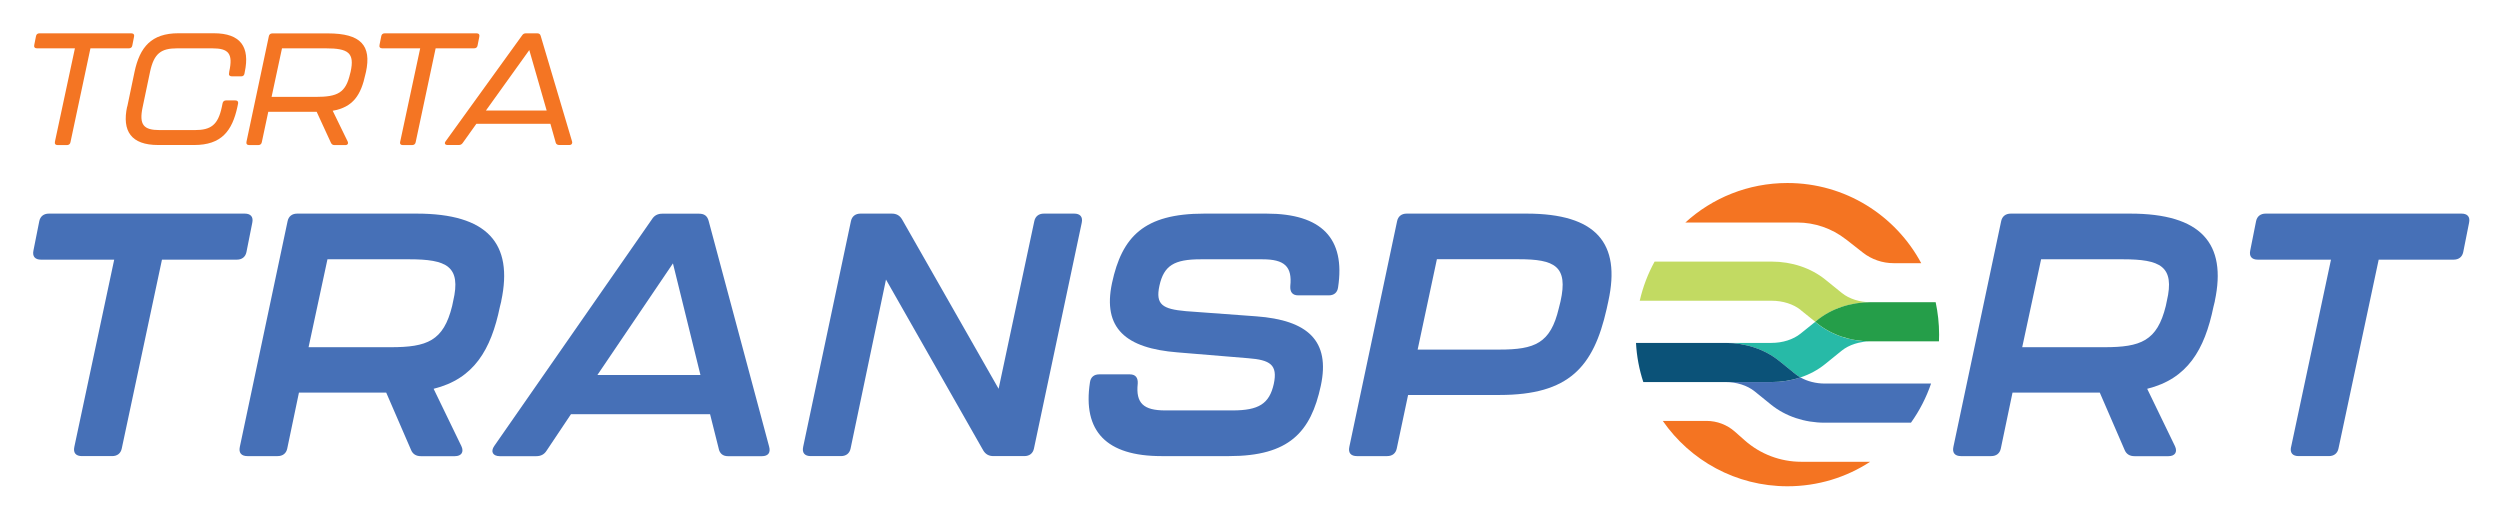 <?xml version="1.0" encoding="UTF-8"?>
<svg xmlns="http://www.w3.org/2000/svg" id="Layer_1" viewBox="0 0 348.06 73.87">
  <defs>
    <style>.cls-1{fill:#f47422;}.cls-1,.cls-2,.cls-3,.cls-4,.cls-5,.cls-6,.cls-7{stroke-width:0px;}.cls-2{fill:#c2da62;}.cls-3{fill:#0b5278;}.cls-4{fill:#4670b7;}.cls-5{fill:#259e49;}.cls-6{fill:#27baa7;}.cls-7{fill:#f47523;}</style>
  </defs>
  <path class="cls-7" d="M7.65,19.71l2.78-12.98h-5.29c-.31,0-.44-.2-.37-.48l.24-1.21c.04-.26.22-.4.48-.4h12.8c.31,0,.44.2.37.48l-.24,1.21c-.04.26-.22.4-.48.4h-5.35l-2.78,13.07c-.04.24-.22.4-.49.4h-1.3c-.31,0-.44-.2-.37-.48Z"></path>
  <path class="cls-7" d="M17.72,14.84l1.01-4.83c.73-3.44,2.33-5.38,6.12-5.38h4.91c3.77,0,5.05,1.94,4.32,5.38l-.04.22c-.04.26-.2.4-.46.4h-1.28c-.29,0-.46-.15-.42-.35l.04-.33c.55-2.51-.11-3.22-2.36-3.22h-4.91c-2.23,0-3.2.71-3.75,3.22l-1.04,4.96c-.53,2.49.15,3.2,2.36,3.2h4.91c2.23,0,3.22-.71,3.75-3.2l.11-.53c.04-.24.22-.4.48-.4h1.28c.31,0,.44.15.4.42l-.09.44c-.73,3.42-2.25,5.35-6.02,5.35h-5.02c-3.77,0-5.05-1.94-4.32-5.35Z"></path>
  <path class="cls-7" d="M50.95,10.02l-.07.29c-.62,2.91-1.7,4.61-4.56,5.11l2.07,4.25c.15.31.02.53-.31.53h-1.5c-.24,0-.4-.09-.51-.33l-1.98-4.3h-6.74l-.9,4.23c-.04.24-.22.4-.48.4h-1.28c-.31,0-.44-.2-.37-.48l3.11-14.67c.04-.24.22-.4.48-.4h7.73c4.63,0,6.1,1.7,5.31,5.38ZM45.36,6.73h-6.1l-1.45,6.76h6.13c3.08,0,4.19-.57,4.8-3.22l.07-.26c.59-2.67-.33-3.28-3.44-3.28Z"></path>
  <path class="cls-7" d="M55.72,19.71l2.78-12.98h-5.29c-.31,0-.44-.2-.37-.48l.24-1.21c.04-.26.22-.4.48-.4h12.8c.31,0,.44.2.37.48l-.24,1.21c-.04.26-.22.4-.49.4h-5.35l-2.78,13.07c-.04.24-.22.4-.49.4h-1.3c-.31,0-.44-.2-.37-.48Z"></path>
  <path class="cls-7" d="M77.36,19.82l-.73-2.58h-10.31l-1.92,2.69c-.13.18-.31.26-.53.26h-1.56c-.35,0-.49-.24-.26-.53l10.66-14.76c.13-.2.31-.26.53-.26h1.56c.24,0,.42.11.48.37l4.36,14.67c.09.29-.07.51-.37.51h-1.41c-.24,0-.44-.11-.51-.37ZM76.11,15.39l-2.42-8.42-6.04,8.42h8.46Z"></path>
  <path class="cls-4" d="M10.35,62.21l5.55-26.06H5.71c-.81,0-1.24-.43-1.05-1.29l.81-4.07c.14-.67.62-1.05,1.34-1.05h27.26c.81,0,1.24.43,1.05,1.29l-.81,4.07c-.14.67-.62,1.05-1.34,1.05h-10.42l-5.6,26.3c-.14.67-.62,1.05-1.34,1.05h-4.21c-.81,0-1.24-.43-1.05-1.29Z"></path>
  <path class="cls-4" d="M69.79,41.93l-.19.77c-1.24,6.03-3.63,10.04-9.23,11.43l3.87,7.99c.38.81,0,1.39-.91,1.39h-4.73c-.67,0-1.15-.29-1.39-.91l-3.44-7.94h-12.15l-1.63,7.79c-.14.67-.62,1.05-1.34,1.05h-4.21c-.81,0-1.24-.43-1.05-1.29l6.65-31.42c.14-.67.62-1.05,1.34-1.05h16.64c9.8,0,13.49,4.11,11.76,12.19ZM56.97,36.1h-11.38l-2.63,12.24h11.43c5.07,0,7.36-.86,8.56-5.74l.14-.67c1.15-4.88-.91-5.83-6.12-5.83Z"></path>
  <path class="cls-4" d="M100.06,62.45l-1.2-4.78h-19.37l-3.39,5.07c-.33.53-.81.77-1.44.77h-5.07c-.96,0-1.34-.62-.77-1.43l21.95-31.56c.33-.53.81-.77,1.43-.77h5.12c.72,0,1.15.29,1.34,1l8.42,31.42c.24.86-.14,1.34-1,1.34h-4.73c-.72,0-1.15-.38-1.29-1.05ZM97.52,52.21l-3.83-15.54-10.52,15.54h14.35Z"></path>
  <path class="cls-4" d="M111.82,62.21l6.65-31.42c.14-.67.62-1.05,1.34-1.05h4.35c.62,0,1.1.24,1.43.81l13.44,23.58,4.97-23.34c.14-.67.62-1.05,1.34-1.05h4.21c.81,0,1.24.43,1.05,1.29l-6.65,31.42c-.14.67-.62,1.05-1.34,1.05h-4.3c-.62,0-1.1-.24-1.43-.81l-13.53-23.77-4.93,23.53c-.14.67-.62,1.05-1.34,1.05h-4.21c-.81,0-1.24-.43-1.05-1.29Z"></path>
  <path class="cls-4" d="M151.75,53.22c.1-.72.57-1.1,1.29-1.1h4.26c.81,0,1.15.48,1.1,1.29-.29,2.73.81,3.73,3.83,3.73h9.37c3.63,0,5.12-.91,5.74-3.68.57-2.68-.48-3.35-3.59-3.59l-9.8-.81c-7.22-.57-10.47-3.35-9.13-9.66,1.39-6.46,4.45-9.66,12.82-9.66h8.7c7.65,0,11,3.44,9.95,10.28-.1.72-.57,1.1-1.29,1.1h-4.26c-.81,0-1.15-.48-1.1-1.29.29-2.73-.81-3.73-3.87-3.73h-8.61c-3.68,0-5.12.86-5.74,3.68-.57,2.63.43,3.25,3.68,3.54l9.8.72c7.17.53,10.33,3.4,8.99,9.66-1.39,6.46-4.4,9.8-12.77,9.8h-9.42c-7.65,0-11-3.44-9.95-10.28Z"></path>
  <path class="cls-4" d="M187.86,62.21l6.65-31.42c.14-.67.62-1.05,1.34-1.05h16.69c9.71,0,13.15,4.11,11.38,12.19l-.24,1.1c-1.82,8.04-5.21,11.96-14.92,11.96h-12.72l-1.58,7.46c-.14.67-.62,1.05-1.34,1.05h-4.21c-.81,0-1.24-.43-1.05-1.29ZM208.75,48.67c4.93,0,7.12-.86,8.27-5.74l.24-.96c1.1-4.93-.81-5.88-5.83-5.88h-11.38l-2.68,12.58h11.38Z"></path>
  <path class="cls-4" d="M308.36,41.93l-.19.77c-1.24,6.03-3.63,10.04-9.23,11.43l3.87,7.99c.38.81,0,1.39-.91,1.39h-4.73c-.67,0-1.15-.29-1.39-.91l-3.44-7.94h-12.15l-1.63,7.79c-.14.67-.62,1.05-1.34,1.05h-4.21c-.81,0-1.24-.43-1.05-1.29l6.65-31.42c.14-.67.62-1.05,1.34-1.05h16.64c9.8,0,13.49,4.11,11.76,12.19ZM295.55,36.1h-11.38l-2.63,12.24h11.43c5.07,0,7.36-.86,8.56-5.74l.14-.67c1.15-4.88-.91-5.83-6.12-5.83Z"></path>
  <path class="cls-4" d="M318.98,62.21l5.55-26.06h-10.19c-.81,0-1.24-.43-1.05-1.29l.81-4.07c.14-.67.62-1.05,1.34-1.05h27.26c.81,0,1.24.43,1.05,1.29l-.81,4.07c-.14.67-.62,1.05-1.34,1.05h-10.43l-5.6,26.3c-.14.67-.62,1.05-1.34,1.05h-4.21c-.81,0-1.24-.43-1.05-1.29Z"></path>
  <path class="cls-1" d="M242.91,61.31l-1.38-1.22c-1.09-.96-2.49-1.49-3.94-1.49h-6.09c3.81,5.5,10.17,9.1,17.36,9.1,4.25,0,8.2-1.25,11.51-3.41h-9.59c-2.9,0-5.7-1.06-7.87-2.98Z"></path>
  <path class="cls-4" d="M250.67,52.55c-1.26.42-2.62.64-4.03.64h-6.41c1.55,0,3.03.47,4.05,1.29l2.31,1.87c2,1.61,4.65,2.5,7.47,2.5h11.99c1.18-1.65,2.13-3.49,2.8-5.45h-14.79c-1.25,0-2.44-.31-3.39-.85Z"></path>
  <path class="cls-2" d="M250.69,43.16l2.04,1.64.28-.22c2-1.61,4.65-2.5,7.47-2.5h0c-1.55,0-3.03-.47-4.05-1.29l-2.31-1.87c-2-1.61-4.65-2.5-7.47-2.5h-16.29c-.93,1.69-1.63,3.52-2.07,5.45h18.37c1.55,0,3.03.47,4.05,1.29Z"></path>
  <path class="cls-6" d="M253,45.03l-.28-.22-2.04,1.64c-1.02.82-2.49,1.29-4.05,1.29h-6.41c2.82,0,5.47.89,7.47,2.5l2.31,1.87c.2.16.42.31.66.44,1.27-.42,2.44-1.05,3.44-1.86l2.31-1.87c1.02-.82,2.49-1.29,4.05-1.29h9.48s-9.48,0-9.48,0c-2.82,0-5.47-.89-7.47-2.5Z"></path>
  <path class="cls-5" d="M253,44.58l-.28.22.28.22c2,1.61,4.65,2.5,7.47,2.5h9.48c.01-.31.02-.62.02-.94,0-1.55-.17-3.05-.48-4.51h-9.02c-2.82,0-5.47.89-7.47,2.5Z"></path>
  <path class="cls-3" d="M250.67,52.55c-.23-.13-.46-.28-.66-.44l-2.31-1.87c-2-1.61-4.65-2.5-7.47-2.5h-12.46c.1,1.89.45,3.72,1.02,5.45h17.84c1.4,0,2.76-.22,4.03-.64Z"></path>
  <path class="cls-1" d="M256.96,33.29l2.4,1.88c1.21.95,2.73,1.47,4.27,1.47h3.85c-3.56-6.64-10.56-11.16-18.63-11.16-5.47,0-10.46,2.08-14.21,5.5h15.59c2.42,0,4.81.82,6.72,2.31Z"></path>
</svg>
